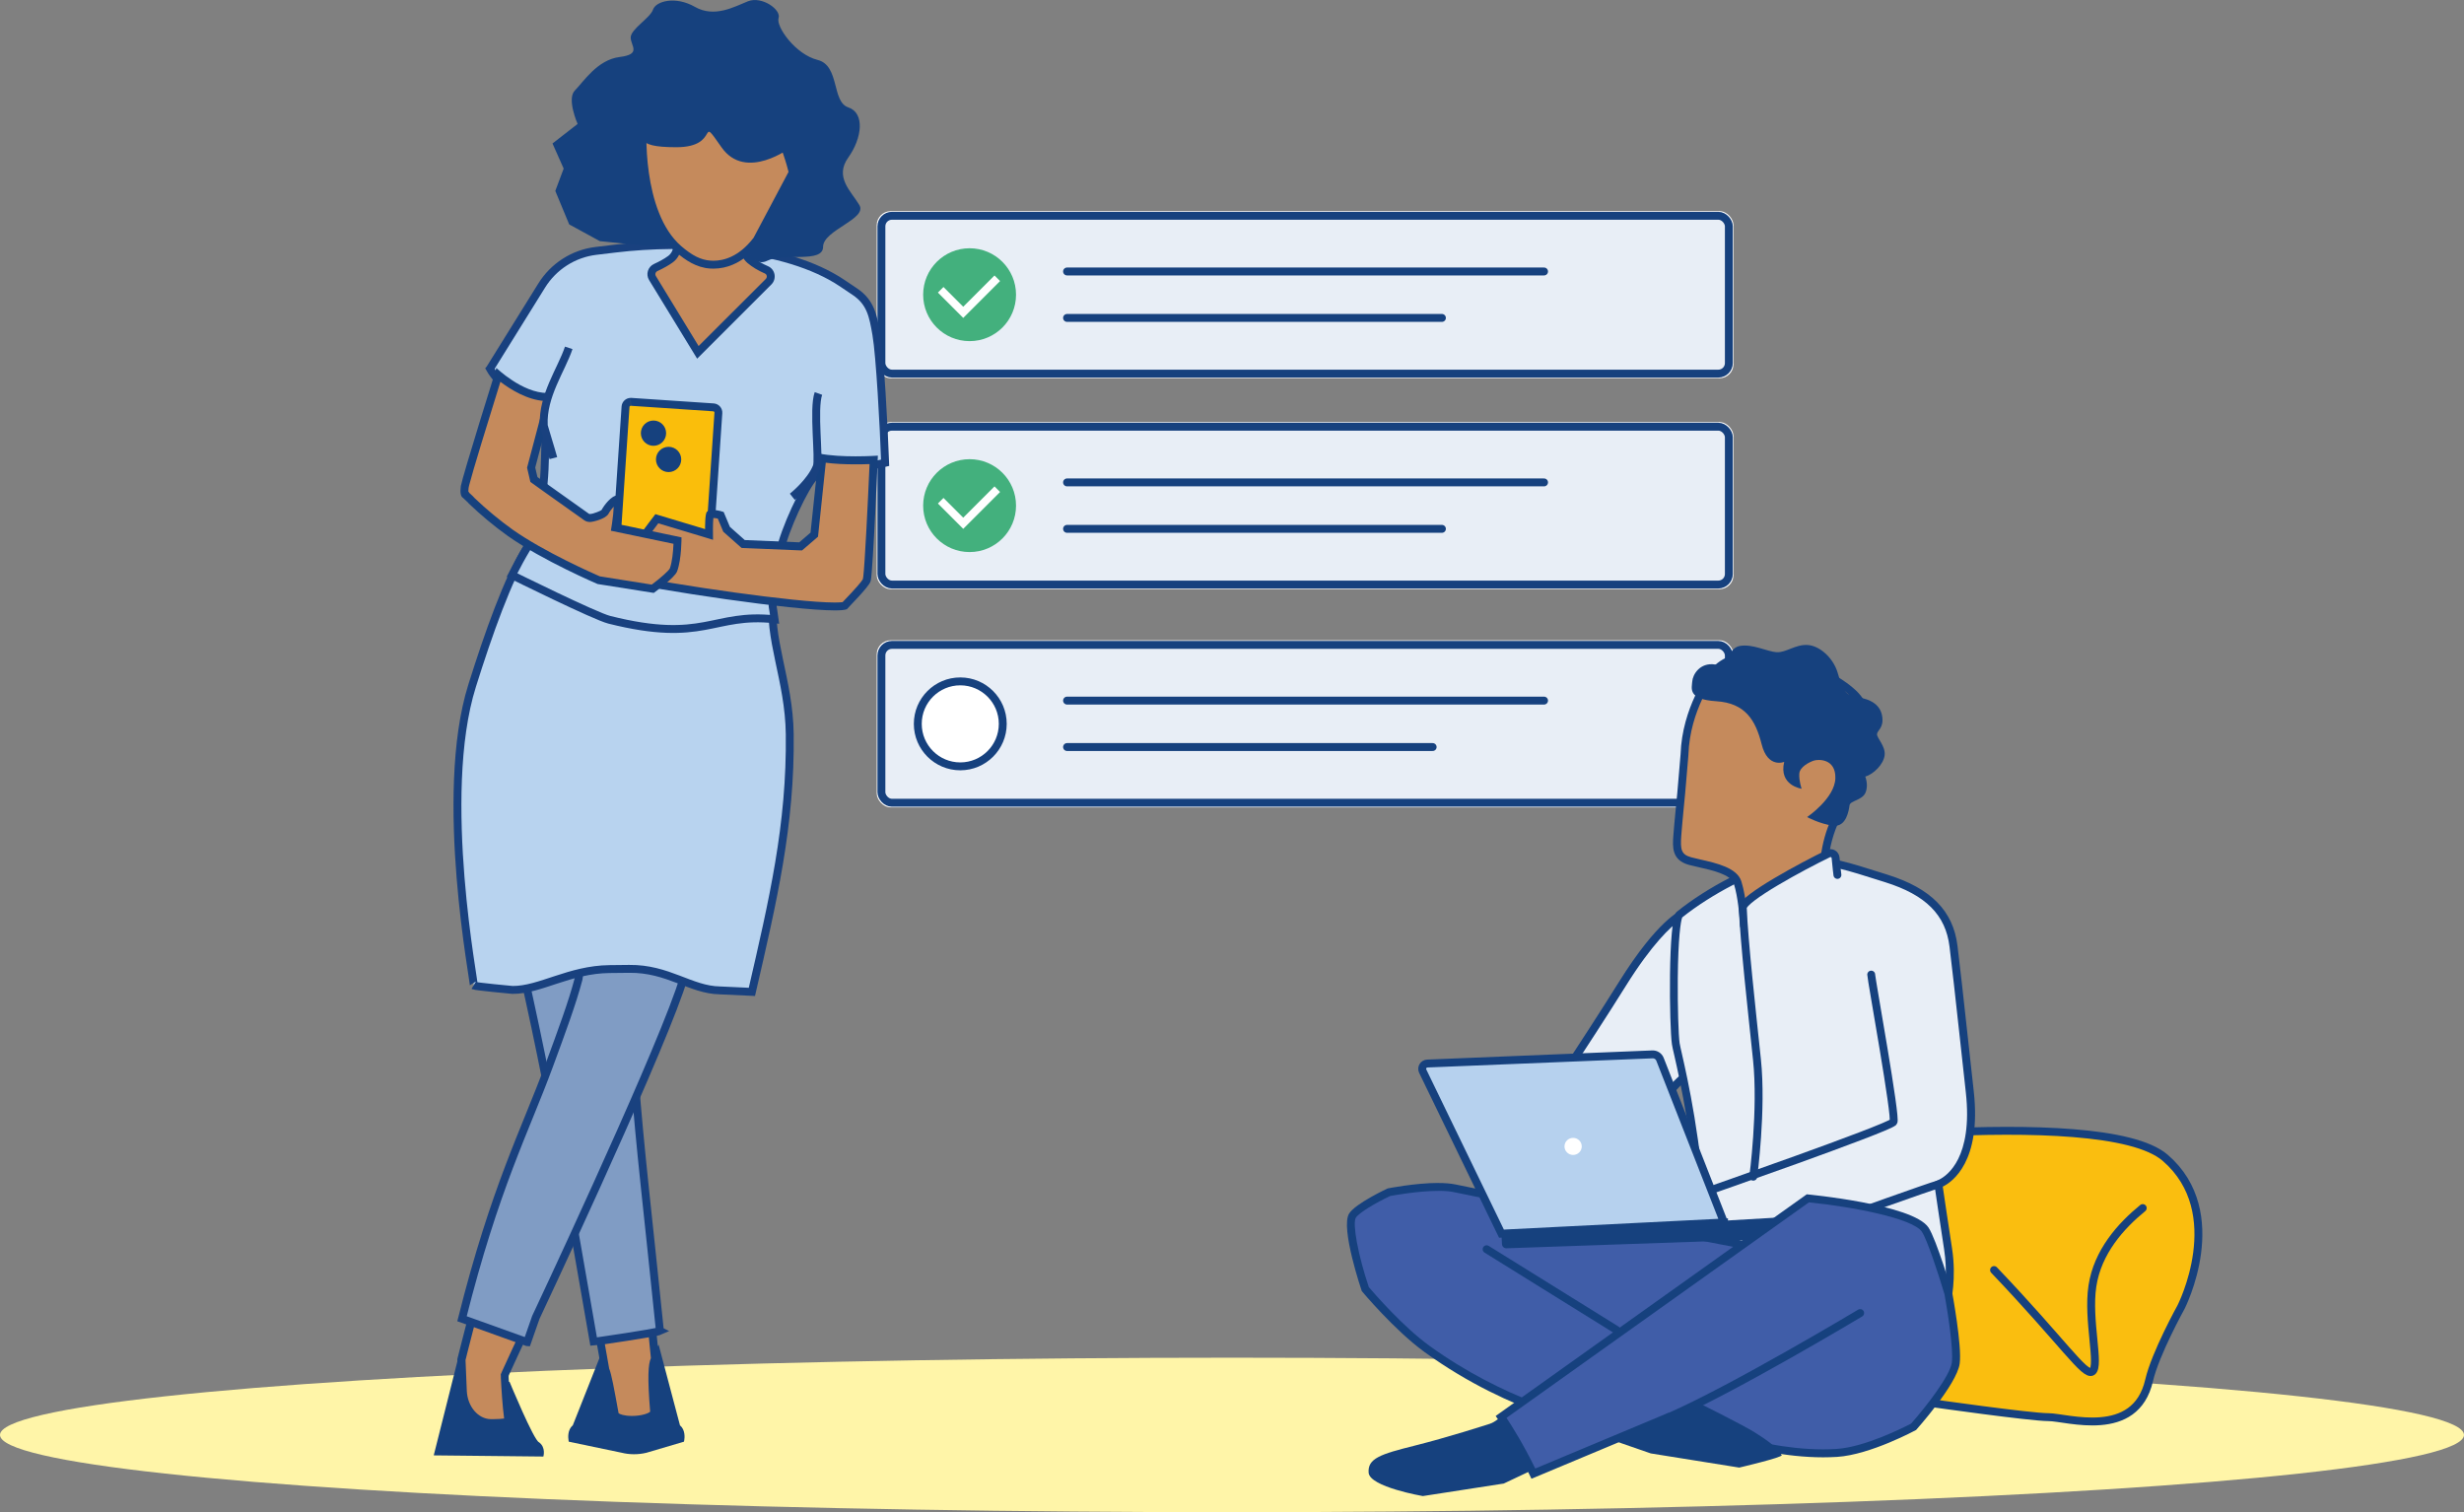 <?xml version="1.0" encoding="UTF-8"?>
<svg id="Ebene_2" data-name="Ebene 2" xmlns="http://www.w3.org/2000/svg" width="468" height="287.2" viewBox="0 0 468 287.2">
  <rect x="0" y="0" width="468" height="287.2" fill="#808080" stroke="none"/>
  <defs>
    <style>
      .cls-1 {
        fill: #fff5a8;
      }

      .cls-1, .cls-2, .cls-3, .cls-4, .cls-5, .cls-6, .cls-7, .cls-8, .cls-9 {
        stroke-width: 0px;
      }

      .cls-2 {
        fill: #43b07d;
      }

      .cls-10, .cls-11, .cls-12, .cls-13, .cls-14, .cls-15, .cls-16, .cls-17, .cls-18, .cls-19 {
        stroke-width: 1.5px;
      }

      .cls-10, .cls-11, .cls-12, .cls-13, .cls-14, .cls-15, .cls-16, .cls-19 {
        stroke-miterlimit: 10;
      }

      .cls-10, .cls-11, .cls-12, .cls-13, .cls-14, .cls-16, .cls-17 {
        stroke: #16417e;
      }

      .cls-10, .cls-11, .cls-12, .cls-13, .cls-17 {
        stroke-linecap: round;
      }

      .cls-10, .cls-17, .cls-18 {
        fill: none;
      }

      .cls-11 {
        fill: #fabe0f;
      }

      .cls-3, .cls-7 {
        fill: #16417e;
      }

      .cls-12, .cls-5 {
        fill: #405da8;
      }

      .cls-4 {
        fill: #fabe0b;
      }

      .cls-4, .cls-7 {
        fill-rule: evenodd;
      }

      .cls-13, .cls-14, .cls-6 {
        fill: #e8eef6;
      }

      .cls-15 {
        fill: #b8d3ef;
      }

      .cls-15, .cls-19 {
        stroke: #19417f;
      }

      .cls-16 {
        fill: #b6d1ee;
      }

      .cls-8 {
        fill: #c58a5c;
      }

      .cls-9 {
        fill: #fff;
      }

      .cls-18 {
        stroke: #fff;
      }

      .cls-19 {
        fill: #809cc4;
      }
    </style>
  </defs>
  <g id="Ebene_2-2" data-name="Ebene 2">
    <g>
      <ellipse class="cls-1" cx="234" cy="272.53" rx="234" ry="14.67"/>
      <g id="Kachel_OK" data-name="Kachel OK">
        <g id="Rechteck_29088" data-name="Rechteck 29088">
          <rect class="cls-9" x="166.52" y="80.16" width="162.73" height="31.74" rx="2.66" ry="2.66"/>
          <rect class="cls-14" x="167.41" y="81.04" width="160.96" height="29.98" rx="2" ry="2"/>
        </g>
        <circle id="Ellipse_1578" data-name="Ellipse 1578" class="cls-2" cx="184.16" cy="96.03" r="8.82"/>
        <path id="Pfad_31569" data-name="Pfad 31569" class="cls-18" d="M178.67,95.1l4.28,4.28,6.47-6.47"/>
        <path id="Pfad_31571" data-name="Pfad 31571" class="cls-17" d="M202.67,91.62h90.6"/>
        <path id="Pfad_31572" data-name="Pfad 31572" class="cls-17" d="M202.67,100.44h71.2"/>
      </g>
      <g id="Kachel_OK-2" data-name="Kachel OK">
        <g id="Rechteck_29088-2" data-name="Rechteck 29088">
          <rect class="cls-9" x="166.52" y="40.1" width="162.73" height="31.74" rx="2.66" ry="2.66"/>
          <rect class="cls-14" x="167.41" y="40.98" width="160.96" height="29.98" rx="2" ry="2"/>
        </g>
        <circle id="Ellipse_1578-2" data-name="Ellipse 1578" class="cls-2" cx="184.16" cy="55.97" r="8.82"/>
        <path id="Pfad_31569-2" data-name="Pfad 31569" class="cls-18" d="M178.67,55.04l4.28,4.28,6.47-6.47"/>
        <path id="Pfad_31571-2" data-name="Pfad 31571" class="cls-17" d="M202.67,51.56h90.6"/>
        <path id="Pfad_31572-2" data-name="Pfad 31572" class="cls-17" d="M202.67,60.38h71.2"/>
      </g>
      <g id="Kachel">
        <g id="Rechteck_29091" data-name="Rechteck 29091">
          <rect class="cls-9" x="166.52" y="121.6" width="162.73" height="31.74" rx="2.66" ry="2.66"/>
          <rect class="cls-14" x="167.41" y="122.48" width="160.96" height="29.98" rx="2" ry="2"/>
        </g>
        <g id="Ellipse_1579" data-name="Ellipse 1579">
          <path class="cls-9" d="M182.39,145.54c-4.45,0-8.07-3.62-8.07-8.07s3.62-8.07,8.07-8.07,8.07,3.62,8.07,8.07-3.62,8.07-8.07,8.07Z"/>
          <path class="cls-3" d="M182.39,130.16c4.03,0,7.32,3.28,7.32,7.32s-3.28,7.32-7.32,7.32-7.32-3.28-7.32-7.32,3.28-7.32,7.32-7.32M182.39,128.66c-4.87,0-8.82,3.95-8.82,8.82s3.95,8.82,8.82,8.82,8.82-3.95,8.82-8.82-3.95-8.82-8.82-8.82h0Z"/>
        </g>
        <path id="Pfad_31574" data-name="Pfad 31574" class="cls-17" d="M202.67,133.06h90.6"/>
        <path id="Pfad_31575" data-name="Pfad 31575" class="cls-17" d="M202.67,141.88h69.44"/>
      </g>
      <g>
        <path class="cls-7" d="M129.96,273.59c.09-.55.22-2.03-.81-2.89l-4.05-15.3-1.26,1.64h-9.73l-.29.98-5.02,12.67c-1.03.87-.9,2.35-.81,2.9l.04.22s0,0,0,0l10,2.09c1.55.39,3.18.39,4.73.02l7.15-2.11h0s.04-.23.04-.23Z"/>
        <path class="cls-7" d="M102.39,273.93c-.98-.29-5.59-11.45-5.59-11.45l-9.9-4.05-4.52,17.98,20.82.22s.53-1.7-.81-2.7Z"/>
        <g>
          <path class="cls-8" d="M120.04,269.68c-1.92,0-3.17-.53-3.26-1.04-1.01-5.54-1.43-7.64-1.79-8.44-4.55-25.96-10.2-56.62-17.61-87.33l-.08-.31c-3.62-15.01-5.44-22.54-7.48-32.92-.69-3.5,1.73-12.46,5.05-16.5.72-.87,1.82-1.91,2.97-1.91,9.02,0,13.88,3.13,14.45,9.3.35,3.81.64,7.58.95,11.56.61,7.79,1.23,15.84,2.32,24.53l.03.19c2.06,9.55,2.91,20.84,4.19,37.93,1.02,13.6,2.29,30.46,4.62,53.38-.44.71-.76,2.8-.15,10.07,0,.09,0,.23-.17.41-.58.63-2.28,1.09-4.05,1.09h0Z"/>
          <path class="cls-3" d="M97.86,121.97c8.69,0,13.17,2.82,13.7,8.62.35,3.78.64,7.51.94,11.46v.09c.61,7.8,1.24,15.86,2.33,24.56v.03s0,.03,0,.03v.07s.02.05.02.05v.04s.01.03.01.03c2.05,9.51,2.9,20.78,4.17,37.84v.05c1.02,13.52,2.28,30.31,4.6,53.1-.52,1.13-.68,3.68-.14,10.17-.32.32-1.63.81-3.46.81-1.48,0-2.32-.33-2.54-.52-.91-5.03-1.35-7.39-1.79-8.49-4.55-25.94-10.19-56.56-17.59-87.24l-.08-.33c-3.62-14.99-5.43-22.51-7.47-32.87-.65-3.31,1.77-12.08,4.89-15.88.87-1.06,1.72-1.64,2.4-1.64M97.86,120.47c-5.11,0-9.73,14.37-8.76,19.31,2.04,10.4,3.89,18.03,7.49,32.95l.08.31c7.37,30.56,13.04,61.28,17.62,87.41h0c.21,0,1.12,4.79,1.76,8.32.21,1.13,2.04,1.66,4,1.66,2.45,0,5.09-.82,4.97-2.31-.31-3.7-.64-9.34.19-9.72-2.36-23.11-3.63-40.06-4.66-53.72-1.28-17.12-2.13-28.44-4.2-38.04,0-.04-.01-.08-.02-.12-1.08-8.66-1.71-16.71-2.31-24.49-.31-3.99-.6-7.76-.95-11.57-.61-6.62-5.72-9.98-15.19-9.98h0Z"/>
        </g>
        <g>
          <path class="cls-8" d="M93.15,270.27c-2.81-.05-5.13-2.74-5.27-6.13,0,0-.21-4.94-.25-5.91l.35-1.4c6.25-24.87,12.49-41.82,17.04-54.2,2.46-6.68,4.4-11.95,5.57-16.39l.03-.15,6.08-40.09,26.23-8.56c-3.07,11.19-11.51,41.74-14.61,50.53-5.65,16.06-19.69,45.88-27.23,61.9-2.34,4.98-4.19,8.89-5.05,10.85l-.19.44.02.49c.11,2.43.32,5.77.69,8.36-.45.12-1.32.27-2.91.27h-.5Z"/>
          <path class="cls-3" d="M141.85,138.59c-3.33,12.11-11.25,40.7-14.22,49.14-5.63,16.02-19.66,45.81-27.21,61.85-2.34,4.96-4.18,8.88-5.05,10.84l-.12.28-.14.32.02.35v.31c.11,2.23.3,5.23.62,7.73-.45.06-1.11.12-2.06.12h-.49c-2.42-.05-4.42-2.43-4.54-5.42,0,0-.19-4.62-.24-5.8l.32-1.3c6.24-24.83,12.47-41.76,17.02-54.13,2.46-6.69,4.41-11.97,5.59-16.45l.02-.07.02-.07v-.08s6.02-39.63,6.02-39.63l24.47-7.98M144.03,136.3l-28,9.13-6.15,40.55-.02.07c-1.16,4.4-3.1,9.66-5.55,16.31-4.56,12.39-10.81,29.36-17.07,54.28l-.38,1.51c.03.6.25,6.02.25,6.02.16,3.79,2.8,6.8,6.02,6.85h.51c2.62,0,3.49-.38,3.74-.54-.42-2.61-.65-6.23-.77-8.86v-.31s.11-.28.11-.28c.86-1.94,2.7-5.85,5.04-10.81,7.55-16.04,21.61-45.89,27.27-61.99,3.28-9.31,12.62-43.27,14.99-51.93h0Z"/>
        </g>
        <path class="cls-19" d="M125.34,252.76c-2.36-23.11-3.77-34.43-4.79-48.09-1.28-17.12-2.13-28.44-4.2-38.04l-.02-.12c-1.08-8.66-1.71-16.71-2.31-24.49-.31-3.99-.6-7.76-.95-11.57-.61-6.62-5.72-9.98-15.19-9.98-5.11,0-9.73,14.37-8.76,19.31,2.04,10.4,3.89,18.03,7.49,32.95l.08.31c7.37,30.56,11.5,55.66,16.07,81.79.21,0,11.77-1.68,12.6-2.06Z"/>
        <path class="cls-19" d="M100.13,254.9l1.64-4.69s21.61-45.89,27.27-61.99c3.28-9.31,12.62-43.27,14.99-51.93l-28,9.13-6.15,40.55-.02.07c-1.16,4.4-3.1,9.66-5.55,16.31-4.56,12.39-10.3,23.19-16.56,48.11l12.37,4.44Z"/>
        <path class="cls-15" d="M146.87,113.09c-1.07,8.09,3,15.98,3.13,26.34.21,17.25-3.19,31.62-7.19,48.95l-6.07-.28c-5.57-.09-9.82-4.18-17.25-4.09-1.24.02-2.47.03-3.71.04-7.63.08-13.22,4-18.43,3.96,0,0-7.09-.65-7.37-.84.32.18-6.9-35.94-.31-56.93,3.15-10.04,6.75-20.15,10.39-26.17l46.81,9.01Z"/>
        <path class="cls-15" d="M93.07,70.02l9.8-15.76c2.26-3.66,6.06-6.1,10.33-6.61l3.77-.45c13.04-1.56,32.11-.75,43.01,6.59l2.41,1.62c2.98,2.01,3.45,4.57,4.06,8.11.7,4.06,1.42,17.47,1.67,24.38-2.75.63-10.08,1.65-12.71,2.07-1.42.23-5.28,8.02-6.81,13.06-1.05,3.45-1.02,4.65-1.73,10.07-.3,2.26-.07,1.91.26,4.52-11.79-1.26-13.28,4.64-31.4.09-2.75-.69-18.49-8.49-18.49-8.49.96-1.89,1.9-3.61,2.82-5.13,2.66-4.4,2.07-4.42,2.79-9.1.69-4.44.63-7.66.72-10.39.04-1.19-.34-4.26-1.25-5.03-2.58-2.21-7.74-6.81-9.26-9.54Z"/>
        <g>
          <g>
            <path class="cls-4" d="M117.6,109.9c-.55-.04-.96-.51-.93-1.06l2.13-31.6c.04-.52.47-.93.99-.93l15.72,1.06c.55.04.96.51.93,1.06l-2.13,31.6c-.04.52-.47.93-.99.93l-15.72-1.06Z"/>
            <path class="cls-3" d="M119.8,75.57l.02,1.5,15.65,1.05c.08,0,.14.05.17.08.03.03.07.09.06.18l-2.13,31.6c0,.13-.11.23-.26.23h0l-15.65-1.05c-.08,0-.14-.05-.17-.08-.03-.03-.07-.09-.06-.18l2.13-31.6c0-.13.12-.23.24-.23v-1.5M119.8,75.57c-.91,0-1.68.71-1.74,1.63l-2.13,31.6c-.06.96.66,1.79,1.62,1.86l15.65,1.05s.08,0,.12,0c.91,0,1.68-.71,1.74-1.63l2.13-31.6c.06-.96-.66-1.79-1.62-1.86l-15.65-1.05s-.08,0-.12,0h0Z"/>
          </g>
          <circle class="cls-3" cx="124.12" cy="82.27" r="2.4"/>
          <circle class="cls-3" cx="126.99" cy="87.26" r="2.4"/>
        </g>
        <g>
          <path class="cls-8" d="M158.57,115.18c-7.84,0-31.89-3.57-41.36-5.61.7-1.66,4.14-6.6,7.55-11.04l9.93,2.98v-1.02c-.03-1.15.05-2.34.16-2.75.17-.07.39-.11.66-.11.52,0,1.06.13,1.39.23l1.12,2.67,3.16,2.8,10.91.45,2.59-2.22,1.52-14.51c1.7.27,3.82.41,6.31.41,1.45,0,2.68-.05,3.46-.09-.32,7.4-.94,20.39-1.28,22.65l-.06.19c-.15.48-1.38,1.9-3.65,4.29-.24.26-.41.44-.53.57-.23.05-.75.13-1.86.13h0Z"/>
          <path class="cls-3" d="M156.85,87.88c1.59.21,3.48.31,5.64.31,1.02,0,1.94-.02,2.67-.05-.35,7.98-.89,18.83-1.2,21.46h-.01s-.07.42-.07.42c-.29.51-1.45,1.84-3.47,3.95-.14.15-.27.28-.37.39-.24.03-.69.07-1.48.07-7.54,0-30.22-3.33-40.23-5.39,1.14-2.04,3.97-6.07,6.7-9.65l8.45,2.54,1.95.59-.02-2.04c0-.76.03-1.58.08-2.1h0c.28,0,.58.05.84.11l.91,2.17.13.32.26.23,2.83,2.51.4.35.53.02,10.35.43.59.02.45-.38,2.14-1.84.45-.39.06-.59,1.41-13.44M117.83,110.15h0M155.53,86.14l-1.58,15.02-2.14,1.84-10.35-.43-2.83-2.51-1.18-2.82s-.99-.37-1.95-.37c-.44,0-.88.08-1.21.31-.41.28-.37,3.31-.37,3.31l-9.44-2.84s-8.45,10.94-8.13,12.49c9.09,2.05,34.14,5.79,42.22,5.79,1.12,0,1.91-.07,2.29-.23.01-.09,4.23-4.28,4.48-5.27,0-.03.01-.06.02-.1,0,0,.02-.02.03-.03.44-2.28,1.35-23.76,1.35-23.76,0,0-1.85.13-4.24.13-2.2,0-4.85-.11-6.97-.54h0Z"/>
        </g>
        <g>
          <path class="cls-8" d="M113.7,110.2c-1-.43-10.59-4.63-16.79-8.99-2.56-1.84-5.02-3.87-7.3-6.06-.14-.2-.39-.42-.75-.74-.15-.13-.28-.25-.34-.31l-.11-.17h-.12c-.04-.06-.18-.44-.07-1.34l.03-.21v-.02c.46-2.09,4.16-14.07,6.37-21.14,1.68,1.41,5.48,4.19,9.34,4.19.15,0,.31,0,.46-.01l-3.55,13.41.53,2.27.23.16s2.92,2.1,9.78,6.96c.17.12.39.19.65.19.56,0,2.56-.61,2.86-1.17.55-1.04,1.76-2.36,2.32-2.36,0-.03-.01-.07-.02-.08.21.43.1,2.59-.24,4.73l-.11.7,11.8,2.47c-.03,1.2-.16,3.93-.78,5.59-.22.58-2.16,2.25-3.92,3.55l-10.27-1.63Z"/>
          <path class="cls-3" d="M95.03,72.5c1.91,1.46,5.11,3.46,8.43,3.66l-1.52,5.75-1.73,6.54-.1.36.08.36.42,1.81.13.55.46.33s3,2.16,9.78,6.96c.3.21.67.32,1.08.32.56,0,3-.59,3.52-1.57.25-.46.63-.97.99-1.35-.03.87-.15,2.05-.32,3.17l-.22,1.41,1.4.29,10.49,2.19c-.06,1.42-.24,3.46-.7,4.69-.24.46-1.78,1.83-3.43,3.06l-9.87-1.57c-1.35-.59-10.58-4.66-16.55-8.87-2.53-1.82-4.96-3.83-7.21-5.98-.2-.25-.47-.49-.77-.77-.09-.08-.17-.15-.23-.21l-.13-.2-.06-.03c-.01-.13-.01-.34.03-.66v-.06s.1-.48.1-.48h0c.63-2.51,3.62-12.26,5.95-19.71M94.28,69.9s-6.36,20.3-6.77,22.48c0,.01.01.02.02.03,0,.03-.01.06-.02.09-.12.96-.04,1.81.46,2.08.07.11,1.08.96,1.06,1.04,2.34,2.24,4.83,4.32,7.46,6.2,6.65,4.68,17.01,9.1,17.01,9.1l10.67,1.69s3.98-2.87,4.43-4.08c.88-2.34.84-6.47.84-6.47l-11.7-2.45s.76-4.82.04-5.34c-.16-.12-.34-.17-.53-.17-1.11,0-2.52,1.87-2.99,2.75-.06.12-1.57.77-2.2.77-.09,0-.17-.01-.21-.05-6.86-4.86-9.77-6.96-9.77-6.96l-.42-1.81,1.73-6.54,2.06-7.78c-.49.11-.98.16-1.47.16-4.81,0-9.71-4.77-9.71-4.77h0Z"/>
        </g>
        <path class="cls-15" d="M108.02,66.07c-1.38,4.13-5.01,9.1-4.74,14.69.01.27,1.48,4.95,1.82,6.25"/>
        <path class="cls-15" d="M155.45,74.73c-1.06,2.95.24,12.5-.32,13.92-1.19,2.97-4.64,5.7-4.64,5.7"/>
        <g id="Kopf">
          <path class="cls-3" d="M140.96,45.28s1.58,5.83,4.77,4.24c3.18-1.59,10.6.54,10.6-2.64s8.48-5.29,6.89-7.94c-1.59-2.65-4.76-5.3-2.11-9.01,2.65-3.71,3.19-8.48,0-9.54-3.18-1.06-1.58-7.95-5.82-9.01-4.24-1.06-7.94-6.36-7.41-7.95s-3.18-4.24-5.83-3.18c-2.65,1.06-6.36,3.17-10.07,1.05-3.71-2.12-7.42-1.07-7.95.52-.53,1.59-4.24,3.71-4.24,5.3,0,1.59,2.12,3.18-2.12,3.71s-6.89,4.76-8.48,6.35.52,6.36.52,6.36l-4.77,3.71,2.12,4.77-1.59,4.24,2.64,6.36,5.83,3.18,10.6,1.07,16.43-1.58Z"/>
          <g>
            <g>
              <path class="cls-8" d="M123.93,52.81c-.21-.34-.26-.75-.15-1.13.12-.39.39-.7.76-.87,1.16-.54,2.09-1.06,2.76-1.56.83-.58,1.34-1.59,1.34-2.68v-8.2s12.81.01,12.81.01l-.06,8.63c-.02.89.36,1.74,1.03,2.33.87.74,1.92,1.37,3.14,1.9.42.18.72.55.8,1,.09.46-.05.92-.39,1.26l-13.43,13.41-8.62-14.11Z"/>
              <path class="cls-3" d="M129.4,39.13h11.3s-.05,7.87-.05,7.87c-.02,1.12.44,2.18,1.3,2.93.92.78,2.03,1.45,3.32,2.01.26.11.34.33.36.45.02.1.04.36-.18.59l-12.76,12.74-8.12-13.3c-.13-.22-.1-.42-.07-.52.03-.1.12-.3.36-.41,1.2-.56,2.17-1.11,2.86-1.61,1.05-.73,1.67-1.96,1.67-3.3v-7.45M127.9,37.63v8.95c0,.82-.38,1.61-1.04,2.07-.75.55-1.74,1.07-2.64,1.48-1.17.54-1.61,1.97-.93,3.07l9.12,14.92,14.1-14.09c1.07-1.07.74-2.88-.65-3.48-.97-.42-2.03-.99-2.94-1.77-.5-.44-.79-1.08-.77-1.76l.06-9.39h-14.31Z"/>
            </g>
            <g>
              <path class="cls-8" d="M135.5,50.28c-.19,0-.39,0-.59-.02-2.53-.17-4.56-1.67-6.04-2.95-7.84-6.8-6.98-23.41-6.66-24.6l.03-.1v-.1c0-.62.12-2.8,1.93-4.82,2-2.23,5.31-3.46,9.84-3.65.16,0,.33-.01.49-.01.26,0,.51,0,.76.03,11.18.75,15.12,17.9,15.28,18.63l.02.09-6.81,12.82s-.07.08-.11.13c-2.93,3.77-6.04,4.56-8.14,4.56Z"/>
              <path class="cls-3" d="M134.5,14.77c.24,0,.47,0,.71.02,4.35.29,8.08,3.27,11.11,8.84,2.18,4.03,3.23,8.12,3.45,9.02l-6.64,12.51s-.04.05-.07.09c-2.74,3.53-5.62,4.27-7.55,4.27-.18,0-.35,0-.54-.02-1.83-.12-3.5-.95-5.6-2.77-7.48-6.5-6.72-22.68-6.43-23.85l.05-.19v-.2c0-.39.06-2.45,1.74-4.31,1.86-2.07,5-3.22,9.32-3.4.15,0,.31,0,.46,0M134.5,13.27c-.17,0-.35,0-.52.01-4.74.2-8.23,1.51-10.37,3.9-2.01,2.24-2.13,4.68-2.12,5.33-.46,1.74-1.09,18.43,6.9,25.36,1.82,1.58,3.9,2.96,6.48,3.13.22.01.43.02.64.02,5.43,0,8.58-4.7,8.87-5.02l6.97-13.13-.08-.36c-.17-.75-4.21-18.42-15.96-19.22-.27-.02-.53-.03-.81-.03h0Z"/>
            </g>
          </g>
          <path class="cls-3" d="M119.89,22.02c2.63,3.96,0,5.93,8.57,5.94,8.57,0,3.96-6.59,8.57,0,4.61,6.6,13.19.01,13.19.01l-1.31-11.87-20.43-8.59-11.87,8.56,3.29,5.94Z"/>
        </g>
      </g>
      <g id="LOSGEHTS_KACHELN">
        <g id="Sitz">
          <path class="cls-11" d="M332.55,218.25s66.51-8.83,78.68,1.63c12.16,10.46,3.04,28.34,3.04,28.34,0,0-4.9,8.84-6.08,13.95-2.61,11.34-15.64,6.98-19.11,6.98s-22.36-2.69-22.36-2.69c0,0-23.68-1.23-27.58-.36-3.91.87-19.98-5.67-19.98-5.67l13.4-42.18Z"/>
          <path class="cls-10" d="M406.98,229.44c-4.15,3.39-8.58,8.29-9.56,14.82-.97,6.46,1.49,15.14-.02,16.23-1.39,1-5.47-5.45-18.66-19.28"/>
        </g>
        <g id="Mann2">
          <g>
            <g>
              <g>
                <path class="cls-6" d="M303.21,235.64c-13.94-9.51-15.61-16.17-14.4-18.6.66-1.32,3.82-6.17,7.83-12.31,3.77-5.78,8-12.26,11.51-17.87,6.88-11.03,11.04-13.09,11.43-13.26l1.71,26.23c-.55,2.77-.86,4.37-1.06,4.85h-.47l-.21.17c-.44.35-1.39,1.22-2.84,3.03-.97,1.22-2.47,2.88-4.05,4.65-4.2,4.69-6.39,7.26-6.65,8.33l-.07.29.14.26c.64,1.15,4.3,4.57,5.68,5.82l-8.57,8.42Z"/>
                <path class="cls-3" d="M318.91,174.89l1.62,24.89c-.38,1.95-.67,3.4-.86,4.15h-.18l-.41.33c-.46.37-1.46,1.27-2.96,3.15-.96,1.2-2.45,2.86-4.02,4.62-5.01,5.59-6.54,7.53-6.81,8.65l-.14.57.29.52c.67,1.2,3.88,4.22,5.25,5.47l-7.56,7.43c-13.07-9.05-14.66-15.26-13.64-17.3.64-1.28,3.95-6.35,7.79-12.23l.07-.11c3.72-5.7,7.95-12.17,11.45-17.78,5.02-8.04,8.53-11.21,10.13-12.37M320.26,172.54l-.92.35c-.18.07-4.47,1.79-11.83,13.58-3.51,5.63-7.76,12.13-11.5,17.86-4.02,6.16-7.2,11.02-7.88,12.38-1.64,3.29,1.22,10.39,14.66,19.56l.49.34,9.57-9.41-.57-.52c-2.05-1.85-5.05-4.75-5.55-5.64.27-1.07,3.99-5.23,6.48-8,1.59-1.77,3.09-3.45,4.08-4.69,1.48-1.86,2.42-2.67,2.73-2.92h.24c.69,0,.7-.06,1.76-5.46l.02-.09-1.78-27.34h0Z"/>
              </g>
              <g>
                <path class="cls-6" d="M323.34,235.41l.05-2.64c-.99-16.16-3.57-27.59-4.67-32.47-.23-1.02-.39-1.72-.44-2.05-.56-3.73-.6-22.92.65-24.49,5.62-4.53,13.95-8.85,19.34-10,1.43-.31,2.84-.46,4.32-.46,4.51,0,8.97,1.42,14.14,3.06l1.56.49c7.9,2.49,11.95,6.57,12.72,12.83.54,4.38,1.06,9.04,1.98,17.52l1.12,10.19c1.41,12.85-3.83,16.5-5.47,17.31l-.49.24.08.54c.25,1.71,1.04,7.07,1.76,11.73.83,5.41-.14,9.69-.24,10.08l-46.43-11.88Z"/>
                <path class="cls-3" d="M342.61,164.05c4.4,0,8.81,1.4,13.91,3.02l1.56.49c7.69,2.42,11.46,6.19,12.2,12.21.54,4.37,1.05,9.03,1.98,17.51l1.12,10.2c1.36,12.36-3.53,15.8-5.06,16.55l-.98.48.16,1.08c.16,1.09.99,6.76,1.76,11.73.63,4.08.19,7.56-.08,9.04l-45.08-11.54.04-2.05v-.06s0-.06,0-.06c-1-16.16-3.58-27.63-4.69-32.53-.19-.82-.38-1.67-.43-1.99-.21-1.38-.4-6.8-.35-12.37.07-7.64.55-10.78.84-11.52,5.57-4.45,13.66-8.64,18.91-9.76,1.37-.29,2.73-.44,4.17-.44M342.61,162.55c-1.54,0-3,.15-4.48.47-5.34,1.15-13.69,5.34-19.69,10.18-1.66,1.34-1.37,21.95-.88,25.15.05.36.21,1.07.45,2.1,1.1,4.86,3.66,16.26,4.65,32.29l-.07,3.24,47.73,12.22.18-.71c.05-.19,1.14-4.69.26-10.4-.72-4.65-1.51-10.01-1.76-11.72,1.86-.92,7.35-4.79,5.89-18.06l-1.12-10.19c-.93-8.49-1.44-13.17-1.98-17.53-.82-6.59-5.03-10.87-13.24-13.45l-1.56-.49c-5.22-1.66-9.74-3.09-14.36-3.09h0Z"/>
              </g>
            </g>
            <path class="cls-10" d="M355.41,185.1c0,.84,4.85,27.41,4.22,28.01-1.34,1.29-35.96,13.37-35.96,13.37"/>
            <path class="cls-10" d="M368.15,224.94c-1.62.43-17.99,6.31-17.99,6.31"/>
            <g>
              <g>
                <path class="cls-3" d="M285.16,269s-1.13,1.07-2.18,1.41c-1.05.33-7.84,2.53-14.32,4.16-6.48,1.62-8.91,2.42-8.71,5.13s10.3,4.44,10.3,4.44l15.37-2.38,5.69-2.69-6.16-10.06Z"/>
                <g>
                  <path class="cls-5" d="M303.13,270.66c-2.63-.51-17.19-3.69-32.08-14.46-5.24-3.79-10.95-10.45-11.73-11.36-1.54-4.53-3.53-12.21-2.44-13.95.79-1.26,4.63-3.38,6.92-4.46.7-.13,5.42-1,9.37-1,1.27,0,2.34.09,3.17.27,7.46,1.6,47.31,9.28,54.88,10.74l-28.09,34.22Z"/>
                  <path class="cls-3" d="M273.17,226.17h0c1.22,0,2.23.08,3.01.25,7.13,1.52,43.74,8.59,53.66,10.51l-27,32.9c-3.47-.72-17.26-4.06-31.35-14.24-5-3.61-10.46-9.91-11.5-11.13-2.01-5.95-3.16-12.07-2.47-13.18.59-.95,3.81-2.86,6.52-4.13.93-.17,5.4-.97,9.14-.97M273.17,224.67c-4.38,0-9.6,1.04-9.6,1.04,0,0-6.11,2.83-7.33,4.78-1.69,2.71,2.41,14.72,2.41,14.72,0,0,6.2,7.44,11.95,11.6,16.73,12.09,32.82,14.67,32.82,14.67l29.16-35.54s-47.8-9.2-56.1-10.98c-.96-.2-2.11-.28-3.33-.28h0Z"/>
                </g>
                <g>
                  <path class="cls-5" d="M291.25,279.88c-2.58-5.38-5.14-9.31-6.13-10.77l58.27-41.51c5.71.56,20.07,2.62,22.28,5.95,1.18,1.78,3.58,9.37,4.41,12.14,0,.02,1.85,10.02,1.39,13.22-.43,3.01-5.84,9.64-8.01,12.08-1.03.54-8.88,4.6-14.59,4.96-.83.05-1.7.08-2.59.08-13.91,0-28.99-6.66-29.14-6.73l-.3-.13-25.6,10.71Z"/>
                  <path class="cls-3" d="M343.59,228.36c8.07.8,19.74,3.01,21.45,5.59,1,1.5,3.15,8.04,4.29,11.87.52,2.83,1.75,10.45,1.39,12.98-.35,2.5-4.86,8.33-7.74,11.58-1.38.72-8.78,4.47-14.17,4.81-.82.05-1.67.08-2.54.08-13.74,0-28.69-6.59-28.84-6.66l-.59-.26-.6.25-24.64,10.31c-2.21-4.52-4.33-7.91-5.46-9.62l57.44-40.93M343.18,226.82l-59.1,42.11s3.4,4.7,6.8,11.92l25.96-10.86s15.21,6.79,29.45,6.79c.88,0,1.76-.03,2.63-.08,6.33-.4,15.01-5.11,15.01-5.11,0,0,7.72-8.62,8.28-12.57.48-3.36-1.42-13.54-1.42-13.54,0,0-3-10.08-4.5-12.34-2.94-4.43-23.11-6.31-23.11-6.31h0Z"/>
                </g>
                <path class="cls-12" d="M316.95,269.15c12.37-5.39,36.36-19.77,36.36-19.77"/>
                <line class="cls-12" x1="307.02" y1="252.58" x2="282.36" y2="237.26"/>
              </g>
              <path class="cls-3" d="M322.13,266.2s8.78,4.36,11.1,5.81c2.33,1.46,4.28,2.82,5.18,4.36.24.41-8.07,2.36-8.07,2.36l-16.8-2.69-7.42-2.57,16-7.27Z"/>
            </g>
            <g>
              <g>
                <path class="cls-3" d="M285.17,234.3l.11,2.01c.02.44.4.78.85.77l45.21-1.57,6.15-4.26-52.32,3.05Z"/>
                <path class="cls-16" d="M327.45,232.18l-12.16-31c-.23-.58-.8-.95-1.43-.93l-42.76,1.74c-.73.03-1.19.79-.88,1.44l14.96,30.87,42.27-2.12Z"/>
              </g>
              <ellipse class="cls-9" cx="298.79" cy="217.73" rx="1.64" ry="1.62"/>
            </g>
            <g>
              <g>
                <path class="cls-8" d="M331.13,174.2c-.04-.5-.32-4.1-1.11-6.57-.69-2.18-4.32-3-7.24-3.65-.7-.16-1.28-.29-1.77-.42-2.54-.69-2.62-2.28-2.44-4.82.15-2.13.64-7.09.74-8.06l.63-7.34c.29-8.71,5.1-15.07,5.3-15.33,1.69-2.28,4.55-3.48,8.3-3.48,6.61,0,14.67,3.67,18.35,7.08,5.33,4.92,3.3,14.25-1.46,20.93-4.29,6.02-4.04,12.96-4.02,13.38-1.16.3-2.21.56-3.16.78-3.19.77-5.3,1.28-7.13,2.62-2.18,1.6-4.59,4.42-5,4.9Z"/>
                <path class="cls-3" d="M333.54,125.26c6.22,0,14.25,3.56,17.84,6.88,2.85,2.64,3.11,6.38,2.82,9.05-.38,3.55-1.98,7.52-4.38,10.89-3.79,5.31-4.16,11.3-4.17,13.24-.93.24-1.78.44-2.57.63-3.16.76-5.45,1.31-7.39,2.74-1.43,1.05-2.95,2.6-3.97,3.72-.17-1.42-.47-3.42-.97-5.01-.82-2.59-4.69-3.46-7.82-4.17-.63-.14-1.23-.28-1.71-.41-1.95-.53-2.06-1.53-1.89-4.05.16-2.29.74-8,.74-8.08l.62-7.3v-.04s0-.04,0-.04c.28-8.43,4.95-14.6,5.16-14.88,1.53-2.07,4.19-3.17,7.69-3.17M333.54,123.76c-3.99,0-7.07,1.31-8.89,3.77-.21.27-5.16,6.84-5.45,15.73l-.62,7.3c0,.06-.58,5.78-.75,8.11-.16,2.2-.33,4.7,2.99,5.6.52.14,1.14.28,1.81.43,2.59.58,6.13,1.38,6.69,3.15.81,2.55,1.07,6.42,1.08,6.45l.12,1.82,1.16-1.4s2.64-3.16,4.9-4.82c1.7-1.25,3.75-1.74,6.86-2.49.96-.23,2.02-.49,3.19-.79l.58-.15-.04-.6c0-.07-.36-6.96,3.88-12.92,4.95-6.94,7-16.7,1.36-21.91-3.79-3.5-12.07-7.28-18.86-7.28h0Z"/>
              </g>
              <path class="cls-3" d="M342.19,149.8s-4.38-.61-3.31-5.1c0,0-3.11,1.3-4.28-3.34-1.17-4.64-3.14-7.83-8.62-8.18s-4.65-2.45-4.56-3.77c.09-1.32,1.48-3.64,4.32-3.21s2.29-3.09,4.72-3.52,5.2,1.08,6.98,1.19,3.59-1.52,5.9-1.37c2.32.15,4.8,2.46,5.64,5.09.84,2.62.96,4.37,3.72,4.8,2.76.42,4.48,1.53,4.8,3.7s-.94,2.6-.99,3.34,1.64,2.26,1.45,3.99c-.19,1.73-2.09,3.6-3.68,4.08,0,0,.67,1.62.03,3.07s-2.89,1.48-3.02,2.38-.58,4.19-3.12,3.87c-2.54-.33-4.93-1.64-4.93-1.64,0,0,5.27-3.57,5.36-7.38s-3.33-3.61-4.13-3.33-2.63,1.16-2.72,2.48c-.09,1.32.44,2.85.44,2.85Z"/>
            </g>
            <path class="cls-13" d="M333.01,223.48s1.7-12.72.7-22.24c-1-9.52-2.44-22.41-2.69-28.81-.07-1.8,11.46-7.99,16.25-10.31.61-.29,1.31.12,1.37.79.17,1.83.35,3.26.35,3.26"/>
          </g>
        </g>
      </g>
    </g>
  </g>
</svg>